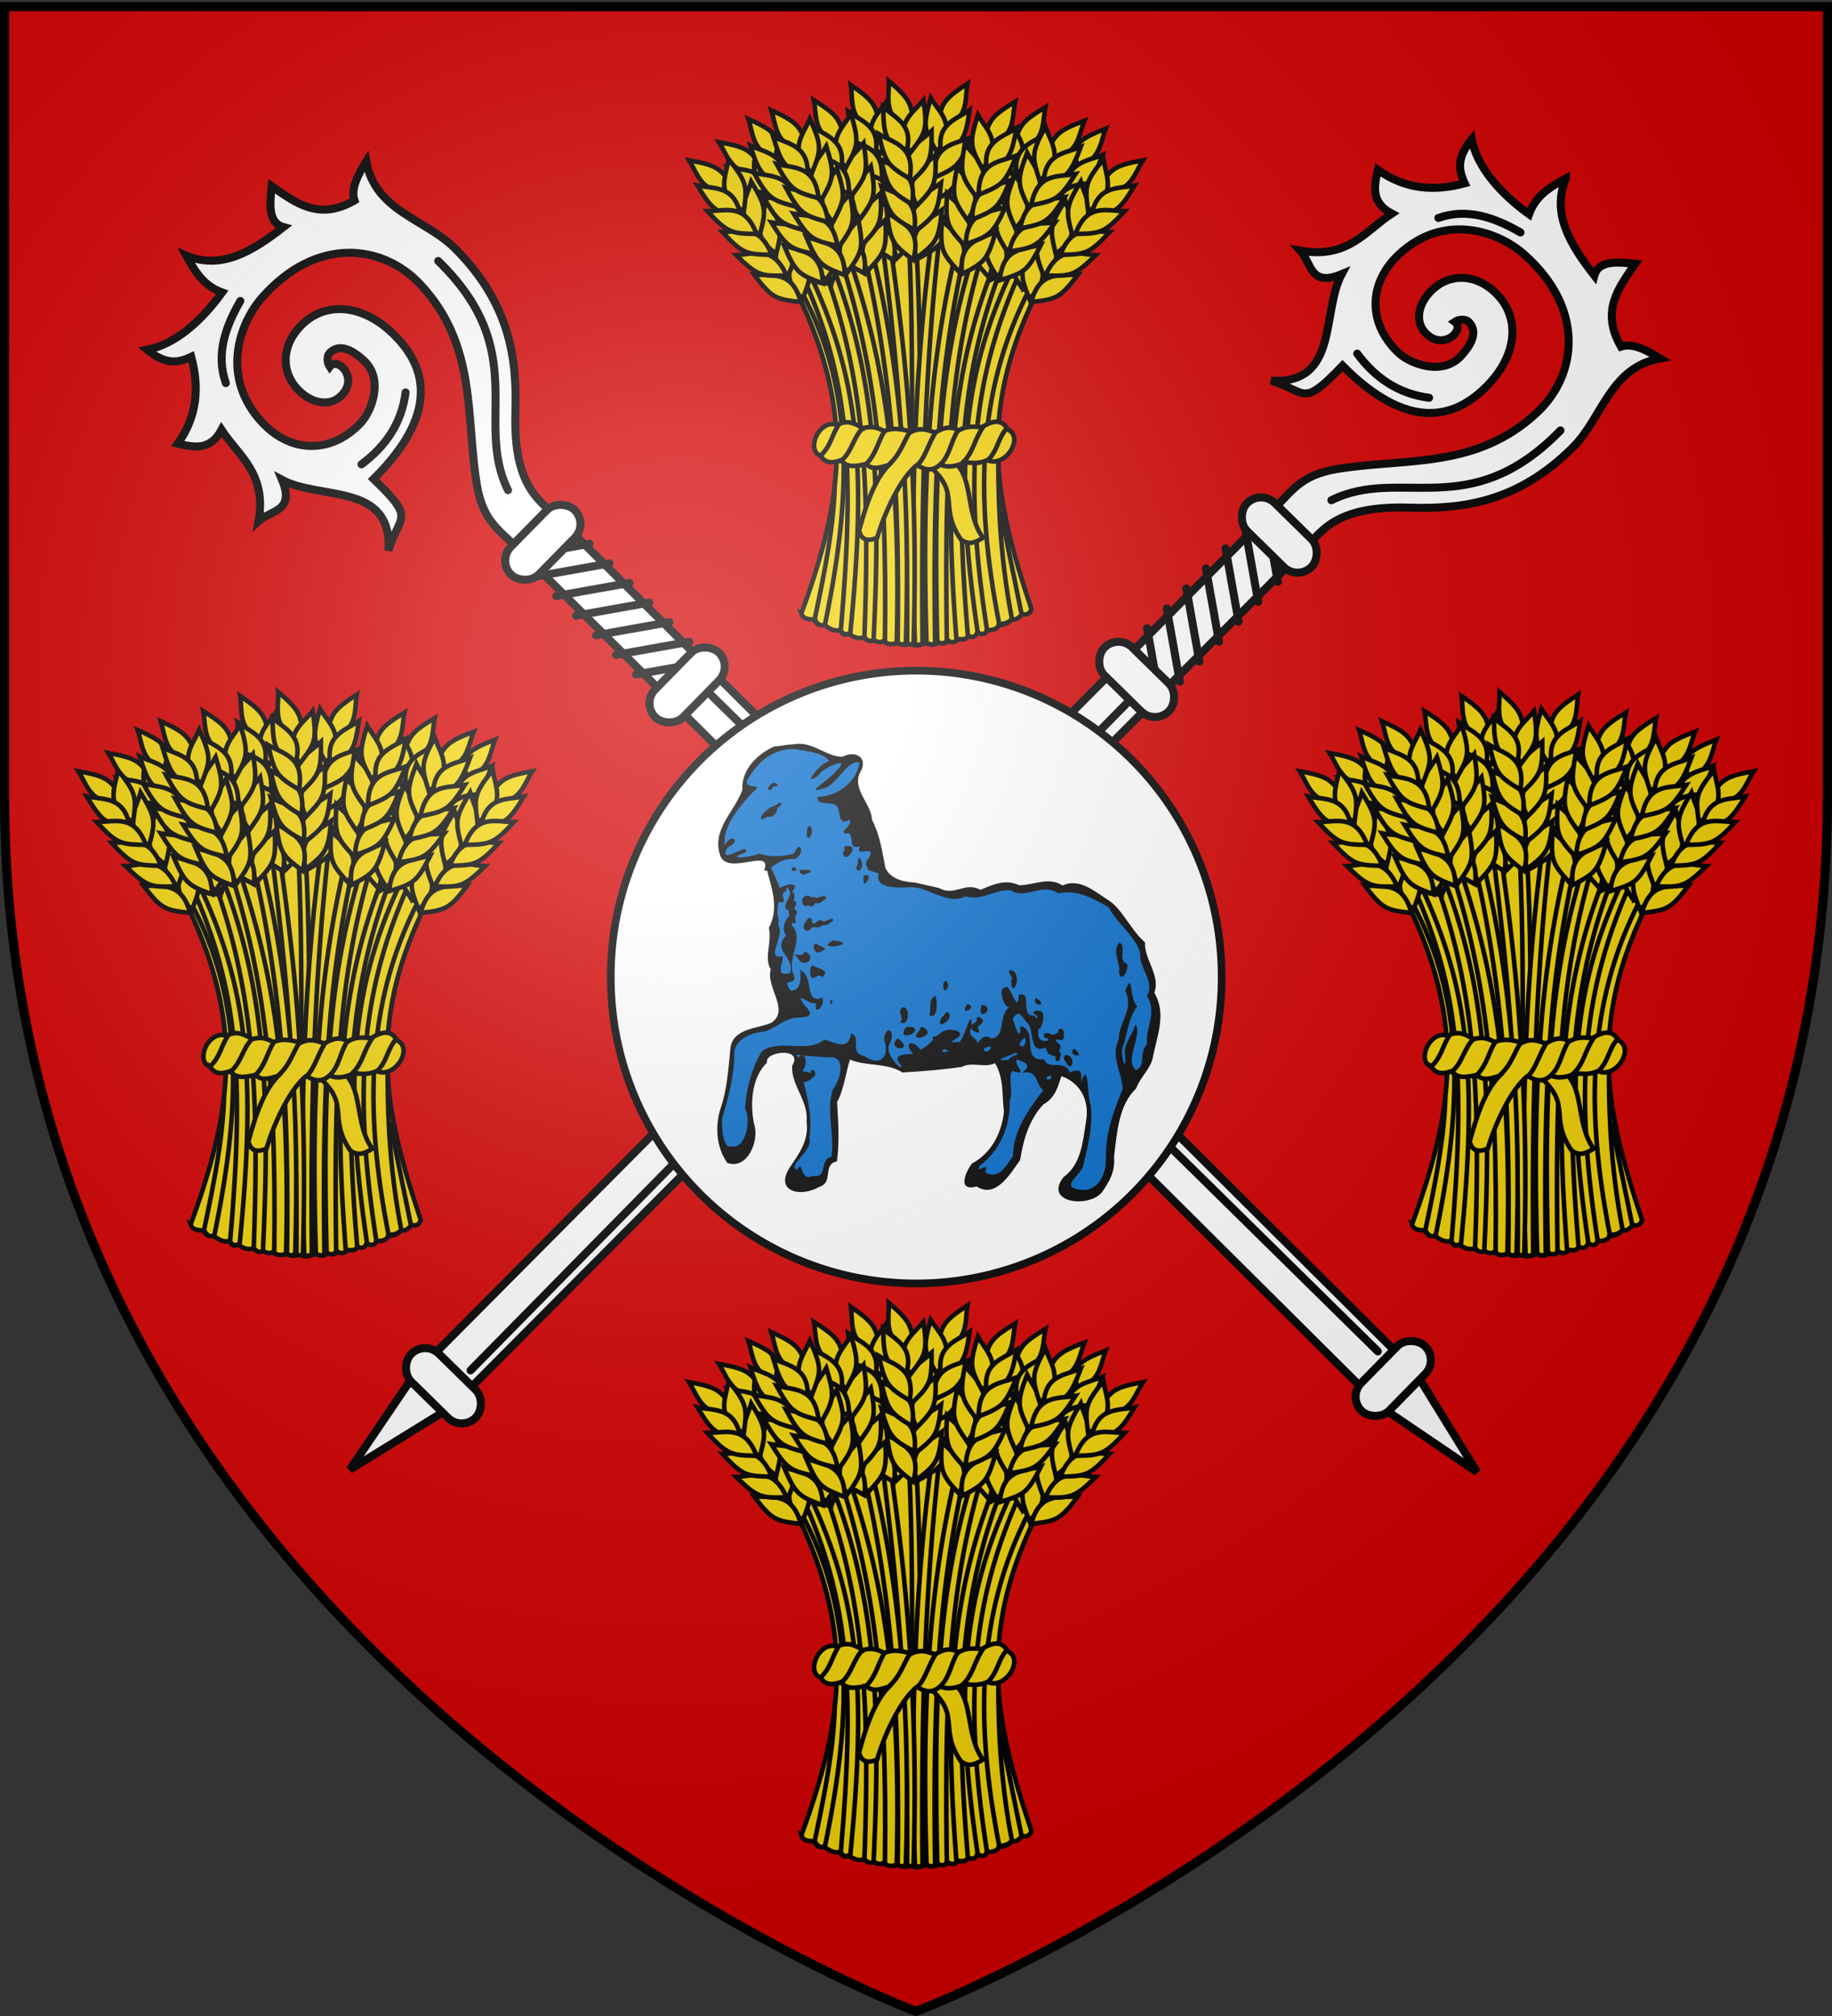 <svg xmlns="http://www.w3.org/2000/svg" xmlns:xlink="http://www.w3.org/1999/xlink" width="600" height="660" version="1.0"><rect width="100%" height="100%" fill="#333333" stroke="none"/><defs><radialGradient xlink:href="#a" id="h" cx="221.445" cy="226.331" r="300" fx="221.445" fy="226.331" gradientTransform="matrix(1.353 0 0 1.349 -77.63 -85.747)" gradientUnits="userSpaceOnUse"/><linearGradient id="a"><stop offset="0" style="stop-color:#fff;stop-opacity:.314"/><stop offset=".19" style="stop-color:#fff;stop-opacity:.251"/><stop offset=".6" style="stop-color:#6b6b6b;stop-opacity:.125"/><stop offset="1" style="stop-color:#000;stop-opacity:.125"/></linearGradient></defs><g style="display:inline"><path d="M300 658.5s298.5-112.32 298.5-397.772V2.176H1.5v258.552C1.5 546.18 300 658.5 300 658.5" style="fill:#d40000;fill-opacity:1;fill-rule:evenodd;stroke:none;stroke-width:1.5;stroke-linecap:butt;stroke-linejoin:miter;stroke-miterlimit:4;stroke-dasharray:none;stroke-opacity:1"/></g><g id="f"><path d="M61.015 83.676c3.098 5.62 5.79 9.916 11.74 12.061-6.499 8.958-15.043 16.928-24.552 18.77 5.996 4.916 10.049 4.37 14.43 2.3 2.64 9.82 2.093 19.363-4.412 28.435 5.348 1.242 10.683 2.343 14.329-4.536 5.637 8.627 14.89 14.283 12.135 29.905 4.109-3.707 12.018-3.143 7.68-13.514 12.513 6.694 36.226.812 34.864 23.128 3.63-11.924 9.164-9.923-4.89-23.404 21.23-21.048 17.842-36.448 6.44-47.498-10.453-10.131-22.87-10.724-30.655-2.23-6.456 7.046-5.748 15.794.234 21.207 4.424 4.004 9.613 4.5 12.88 1.697 6.778-5.816-.597-13.523-3.26-9.937-.926-1.372-.88-3.59-.117-4.403 2.328-2.485 5.969-2.589 11.38 2.445 6.584 6.126 2.428 16.686-1.164 20.447-9.66 10.115-22.805 9.849-32.221-.244-13.61-14.59-7.745-32.206.086-41.028 17.78-20.03 39.39-17.223 51.533-4.376 18.965 20.068 14.95 43.448 18.724 65.927 1.912 11.387 7.074 14.538 12.156 19.59l101.953 101.32 95.443 94.85 86.475 85.97 31.527 21.383-20.589-33.381L281.79 268.042l-.038.04-98.017-97.532c-6.57-6.54-15.692-10.47-14.93-35.635.524-17.308-1.66-35.52-19.887-53.67-9.59-9.55-26.073-12.072-28.964-28.436-2.848 4.607-5.118 9.075-3.862 12.822-11.733 6.778-19.316.718-27.123-4.657-.536 5.568-1.323 11.974 3.87 13.37-10.42 8.11-20.418 14.06-31.824 9.332z" style="fill:#fff;fill-rule:evenodd;stroke:#000;stroke-width:2.622;stroke-linecap:square;stroke-linejoin:miter;stroke-miterlimit:4;stroke-dasharray:none;stroke-opacity:1"/><rect width="29.661" height="12.884" x="-17.192" y="635.317" ry="6.442" style="fill:#fff;stroke:#000;stroke-width:2.622;stroke-miterlimit:4;stroke-dasharray:none;stroke-opacity:1" transform="rotate(-45.527)"/><path d="M166.383 160.472c-11.268-22.685 7.79-45.192-22.856-75.027M73.965 125.42c-3.304-9.388-.222-18.257 4.747-26.892M118.384 152.016c7.992-5.934 13.16-13.516 14.456-23.547M232.538 227.184l218.715 215.224M182.155 195.136l24-4.28M188.692 201.554l24-4.28M195.229 207.972l24-4.28M201.766 214.39l24-4.28M208.303 220.807l24-4.28M175.618 188.718l24-4.279M169.081 182.3l24-4.279" style="fill:none;fill-rule:evenodd;stroke:#000;stroke-width:2.622;stroke-linecap:round;stroke-linejoin:miter;stroke-miterlimit:4;stroke-dasharray:none;stroke-opacity:1"/><rect width="29.661" height="12.884" x="-16.971" y="244.795" ry="6.442" style="fill:#fff;stroke:#000;stroke-width:2.622;stroke-miterlimit:4;stroke-dasharray:none;stroke-opacity:1" transform="rotate(-45.527)"/><rect width="29.661" height="12.884" x="-17.192" y="311.239" ry="6.442" style="fill:#fff;stroke:#000;stroke-width:2.622;stroke-miterlimit:4;stroke-dasharray:none;stroke-opacity:1" transform="rotate(-45.527)"/></g><g id="g"><path d="M262.442 200.881c14.148-38.497 17.784-67.432-2.832-107.905 33.827-33.134 58.804-22.474 81.395 0-21.273 40.913-15.554 69.594-3.185 106.49-.49 1.077-1.076 2.032-3.015 1.608-1.017 1.086-2.04 2.087-3.37 1.664-1.127 1.288-2.605 1.901-4.375 1.942-.315 1.128-1.583 1.733-4.193 1.62-.455 1.673-2.208.831-2.888.976-.61 1.514-1.758 1.383-3.016.891-.535 1.391-1.64 1.383-2.993.755-.966 1.724-2.733 1.493-3.541.723-.647 1.301-1.73.976-2.862.447-1.71 1.616-3.02.8-4.412.446-1.676.739-3.371 1.173-5.205.142-1.348.743-2.694.479-4.04-.176q-2.258.813-4.765-.528c-1.032.548-2.064.113-3.098-.53-1.063.661-2.128-.018-3.194-.695-2.051.537-3.512-.323-4.924-1.367-2.124 1.276-2.133-.85-3.1-1.04-2.38.414-3.864-1.153-5.395-2.128-1.556 1.198-2.236-.748-3.078-1.39-1.876-.113-3.377-.272-3.914-1.945z" style="fill:#f2d207;fill-opacity:1;fill-rule:evenodd;stroke:#000;stroke-width:1.5;stroke-linecap:butt;stroke-linejoin:miter;stroke-miterlimit:4;stroke-dasharray:none;stroke-opacity:1"/><path d="M299.465 71.957q-1.049.037-2.11.134c2.553 46.371.727 92.468.48 138.588q1.411.02 2.825-.022c-.339-46.377 2.171-91.362-1.05-138.7-.048.002-.096-.001-.145 0z" style="fill:#f2d207;fill-opacity:1;fill-rule:evenodd;stroke:#000;stroke-width:1.5;stroke-linecap:butt;stroke-linejoin:miter;stroke-miterlimit:4;stroke-dasharray:none;stroke-opacity:1"/><path d="M305.907 72.292c-5.834 42.382-7.904 85.138-6.263 138.387.833.634 1.667.473 2.5-.078-.538-52.567 1.127-95.339 6.12-137.907a39 39 0 0 0-2.357-.402zM320.745 77.272c-12.687 37.02-15.261 71.868-13.766 132.894 1.558.733 2.555.508 3.126-.458-.874-60.532 1.321-94.084 12.963-131.141a59 59 0 0 0-2.323-1.295z" style="fill:#f2d207;fill-opacity:1;fill-rule:evenodd;stroke:#000;stroke-width:1.5;stroke-linecap:butt;stroke-linejoin:miter;stroke-miterlimit:4;stroke-dasharray:none;stroke-opacity:1"/><path d="M332.826 85.511c-16.552 33.781-21.102 64.753-12.592 121.626 1.344.57 2.634.859 2.992-1.143-8.473-54.28-3.537-85.362 11.654-118.741a102 102 0 0 0-2.054-1.742zM290.522 73.308c-.762.203-1.528.442-2.3.692 5.656 42.156 9.351 84.748 8.854 136.657.755.137 1.666.66 2.121.022 1.628-52.975-2.242-95.323-8.675-137.37z" style="fill:#f2d207;fill-opacity:1;fill-rule:evenodd;stroke:#000;stroke-width:1.5;stroke-linecap:butt;stroke-linejoin:miter;stroke-miterlimit:4;stroke-dasharray:none;stroke-opacity:1"/><path d="M276.41 79.538c-.755.462-1.513.955-2.278 1.463 12.007 36.214 16.525 69.838 15.687 129.064 1.009 1.117 3.029.935 3.872.2 1.457-59.921-4.327-94.491-17.28-130.727z" style="fill:#f2d207;fill-opacity:1;fill-rule:evenodd;stroke:#000;stroke-width:1.5;stroke-linecap:butt;stroke-linejoin:miter;stroke-miterlimit:4;stroke-dasharray:none;stroke-opacity:1"/><path d="M264.575 88.37c-.612.536-1.223 1.086-1.842 1.652 15.234 33.51 17.368 62.28 12.64 116.33.8 1.68 1.72 1.339 3.122.941 5.398-54.846 2.896-84.014-13.92-118.924zM283.913 75.62c-.82.354-1.648.74-2.479 1.15 10.658 42.689 13.26 82.253 12.56 133.742 1.957.994 2.147.222 2.696-.19 1.37-45.967-.946-90.8-12.777-134.703z" style="fill:#f2d207;fill-opacity:1;fill-rule:evenodd;stroke:#000;stroke-width:1.5;stroke-linecap:butt;stroke-linejoin:miter;stroke-miterlimit:4;stroke-dasharray:none;stroke-opacity:1"/><path d="M260.567 92.054q-.478.457-.96.927c12.556 24.65 16.12 45.014 13.789 65.872q-.001.016 0 .033c-.395 13.641-3.155 27.655-6.571 43.822.64 1.153 1.246 2.346 3.334 1.892 9.625-46.278 9.129-80.222-9.592-112.546z" style="fill:#f2d207;fill-opacity:1;fill-rule:evenodd;stroke:#000;stroke-width:1.5;stroke-linecap:butt;stroke-linejoin:miter;stroke-miterlimit:4;stroke-dasharray:none;stroke-opacity:1"/><path d="M271.107 83.122a89 89 0 0 0-2.334 1.764c14.388 37.71 16.178 72.497 14.328 123.681.917 1.182 1.889 1.672 3.011.884 2.516-52.118.623-88.459-15.005-126.329zM315.085 74.67c-11.955 44.236-12.986 89.73-11.63 135.886 1.124.365 2.313.864 2.802-.245-.712-51.972.708-91.543 11.34-134.58a48 48 0 0 0-2.512-1.06z" style="fill:#f2d207;fill-opacity:1;fill-rule:evenodd;stroke:#000;stroke-width:1.5;stroke-linecap:butt;stroke-linejoin:miter;stroke-miterlimit:4;stroke-dasharray:none;stroke-opacity:1"/><use xlink:href="#b" width="420" height="521" transform="rotate(-22.92 283.662 181.655)"/><path d="M327.78 81.637c-16.538 38.07-18.632 74.552-14.549 127.446 1.676.338 3.22.435 3.763-.927-4.505-53.5-2.49-87.846 12.828-125.023a79 79 0 0 0-2.043-1.496z" style="fill:#f2d207;fill-opacity:1;fill-rule:evenodd;stroke:#000;stroke-width:1.5;stroke-linecap:butt;stroke-linejoin:miter;stroke-miterlimit:4;stroke-dasharray:none;stroke-opacity:1"/><path d="M339.1 91.116c-19.34 34.57-20.018 71.583-11.844 113.15 2.277.136 3.61-.965 4.169-1.655-3.5-17.955-4.472-34.959-4.461-50.647v-.078c-1.073-18.215 2.534-36.767 14.045-58.905-.633-.63-1.272-1.255-1.909-1.865z" style="fill:#f2d207;fill-opacity:1;fill-rule:evenodd;stroke:#000;stroke-width:1.5;stroke-linecap:butt;stroke-linejoin:miter;stroke-miterlimit:4;stroke-dasharray:none;stroke-opacity:1"/><path d="M224.363 356.416c28.321 24.819 7.443 36.418 28.073 66.543 6.399 4.91 12.114 3.68 20.275-1.56-16.945-23.259-7.566-56.525-28.593-71.569z" style="fill:#f2d207;fill-rule:evenodd;stroke:#000;stroke-width:4.198;stroke-linecap:butt;stroke-linejoin:miter;stroke-miterlimit:4;stroke-dasharray:none;stroke-opacity:1" transform="translate(224.576 25.619)scale(.357)"/><path d="M284.281 316.906a230 230 0 0 1-12.156 2.906c-7.055.217-13.57-1.955-22.437 3.625-6.789.782-13.622 1.283-20.47 1.563-6.932-2.015-13.3-5.75-23.843.063-7.83-.255-15.678-.774-23.562-1.5-5.854-3.356-12.243-5.058-19.97-2.25a645 645 0 0 1-23.53-3.594c-16.252-5.052-28.554 24.13-14.157 28.594a15.5 15.5 0 0 0 9.563 3.28c3.274.628 6.548 1.203 9.812 1.72 4.995 5.946 13.14 4.367 21.25 2.625a368 368 0 0 0 21.094 1.312c-15.14 15.514-22.74 45.343-26.798 59.406 2.616 12.517 13.34 8.052 16.619 6.608 3.84-13.805 17.745-50.388 35.563-65.889 7.831-.171 14.593-.532 22.397-1.031 7.003 3.074 14.337 1.375 21.781-1.719 7.249-.67 14.513-1.418 21.75-2.219 16.47 6.536 32.857-20.41 19.032-27.906-2.901-3.424-7.162-5.594-11.938-5.594z" style="fill:#f2d207;fill-rule:evenodd;stroke:#000;stroke-width:4.198;stroke-linecap:butt;stroke-linejoin:miter;stroke-miterlimit:4;stroke-dasharray:none;stroke-opacity:1" transform="translate(224.576 25.619)scale(.357)"/><path d="M140.897 316.92c-6.985 9.719-7.1 19.437-17.032 29.156 4.12 7.416 11.433 7.167 20.157 3.531 8.64-8.486 9.81-19.947 18.4-28.875-6.369-3.42-12.478-7.534-21.525-3.812zm41.505 6.585c-6.171 9.922-7.421 20.584-16.667 30.261 5.45 5.987 12.875 3.078 20.108 1.04 11.34-9.855 13.426-20.636 20.133-30.955-7.571-1.833-15.104-3.901-23.574-.346zm47.051 1.04c-6.773 10.18-9.748 23.655-17.014 30.261 7.107 4.553 13.97 5.94 21.076-.609 8.98-8.24 9.638-21.403 16.393-31.385-6.818-4.163-13.636-2.386-20.455 1.733zm43.901-5.546c-8.901 12.631-9.084 23.156-18.4 32.688 8.04 1.724 15.792 1.723 22.911-2.08 8.96-9.653 8.522-19.491 16.75-28.718-3.869-6.262-10.023-8.524-21.26-1.89z" style="color:#000;fill:#f2d207;fill-opacity:1;fill-rule:nonzero;stroke:#000;stroke-width:4.198;stroke-linecap:butt;stroke-linejoin:miter;marker:none;marker-start:none;marker-mid:none;marker-end:none;stroke-miterlimit:4;stroke-dasharray:none;stroke-dashoffset:0;stroke-opacity:1;visibility:visible;display:inline;overflow:visible" transform="translate(224.576 25.619)scale(.357)"/><g id="e" transform="translate(310.381 19.315)scale(.357)"><path id="c" d="M-107.9 153.528c-6.047 14.95-20.346 28.924 2.347 49.697 8.354-21.616 9.231-24.785-2.347-49.697z" style="fill:#f2d207;fill-opacity:1;fill-rule:evenodd;stroke:#000;stroke-width:4.198;stroke-linecap:butt;stroke-linejoin:miter;stroke-miterlimit:4;stroke-dasharray:none;stroke-opacity:1"/><use xlink:href="#c" width="1" height="1" transform="translate(-13.234 -21.076)"/><use xlink:href="#c" width="1" height="1" transform="rotate(-7.449 -434.778 368.858)"/><use xlink:href="#c" width="1" height="1" transform="rotate(-6.241 -660.113 536.059)"/><use xlink:href="#c" width="1" height="1" transform="rotate(-54.671 -233.656 213.454)"/><use xlink:href="#c" width="1" height="1" transform="rotate(-13.698 -466.834 387.735)"/><use xlink:href="#c" id="d" width="1" height="1" x="0" y="0" transform="scale(-1 1)rotate(62.201 -1.576 381.202)"/><use xlink:href="#d" width="1" height="1" transform="rotate(-8.521 -277.605 281.744)"/><use xlink:href="#d" width="1" height="1" transform="rotate(-5.587 -564.665 459.296)"/><use xlink:href="#d" width="1" height="1" transform="rotate(6.231 573.913 -336.893)"/><use xlink:href="#d" width="1" height="1" transform="rotate(-5.608 -765.047 588.738)"/></g><use xlink:href="#e" width="1" height="1" transform="rotate(24.462 300.188 136.794)"/><use xlink:href="#e" width="1" height="1" transform="rotate(30.461 300.01 138.662)"/><use xlink:href="#e" width="1" height="1" transform="translate(-9.806 5.954)"/><use xlink:href="#e" width="1" height="1" transform="rotate(13.871 271.318 82.23)"/><use xlink:href="#e" width="1" height="1" transform="rotate(21.978 286.42 119.667)"/><use xlink:href="#b" width="1" height="1" transform="rotate(-11.119 314.979 109.815)"/><use xlink:href="#e" id="b" width="1" height="1" x="0" y="0" transform="matrix(-1 0 0 1 609.806 5.954)"/><use xlink:href="#b" width="1" height="1" transform="rotate(-20.888 311.128 130.385)"/><use xlink:href="#b" width="1" height="1" transform="rotate(-10.301 292.883 152.233)"/><use xlink:href="#b" width="1" height="1" transform="rotate(-21.112 301.876 155.163)"/><use xlink:href="#e" width="1" height="1" transform="rotate(14.21 285.887 109.984)"/><path d="m327.718 167.454 6.829 33.446" style="fill:none;fill-rule:evenodd;stroke:#000;stroke-width:1.5;stroke-linecap:butt;stroke-linejoin:miter;stroke-miterlimit:4;stroke-dasharray:none;stroke-opacity:1"/></g><use xlink:href="#f" width="600" height="660" transform="rotate(90 299.564 296.95)"/><path d="M416.133 309.441a85.779 84.715 0 1 1-171.557 0 85.779 84.715 0 1 1 171.557 0" style="opacity:1;fill:#fff;fill-opacity:1;fill-rule:evenodd;stroke:#000;stroke-width:2.131;stroke-linecap:round;stroke-linejoin:round;stroke-miterlimit:4;stroke-dasharray:none;stroke-dashoffset:0;stroke-opacity:1" transform="matrix(1.166 0 0 1.18 -85.124 -45.272)"/><path d="M717.938-224c-.325-.004-.641.018-.97.031q-1.049.043-2.124.219c-4.432.17-8.76 1.181-13.157 1.5-10.928 4.85-21.099 15.005-20.343 27.781-4.984 13.784-19.698 25.428-14.25 41.656 4.363 13.895 34.42-5.595 28.093 9.938h1.97c3.162 11.922 7.715 24.084 1.17 36.629 2.162 8.952-3.387 19.122 1.173 26.433-3.254 11.823 12.683 26.41.125 34.344-9.154 3.762-24.89 3.516-25.937 16.688-1.344 12.942-2.069 25.991-6.407 38.375-3.524 11.228-2.494 24.653 4.407 34.375 12.947 4.718 20.678-14.261 17.218-24.656-2.755-13.21-1.661-29.82 8.188-39.47-1.722-7.345 23.655-10.005 16.093 2.063-.772 12.615 10.666 22.394 9.22 35.625 1.77 11.846-4.884 20.82-11.063 29.875-9.066 14.77 6.925 18.966 19.312 11.875 9.304-2.863 1.635-14.332 11.188-16.25 1.676-12.466.918-25.321.093-37.906 4.57-8.131 6.155-21.954 8.344-27.187 9.699 4.344 23.944 1.922 33.469 8.25 12.905-.785 26.54-1.8 38.094-3.626 6.321-3.392 14.938.905 21.093-2.343 5.875 9.795 4.348 20.189 5.75 31-1.408 13.66-8.093 26.671-20.5 33.187-4.237 5.64-9.493 18.086 3.063 14.657 12.298 8.057 21.666-8.417 27.75-16.844 2.036-12.73 5.683-25.909 14.938-35.656 7.452-3.917 9.483-11.884 11.5-18.063 12.506 4.509 18.07 15.953 15.75 29.031-2.122 13.055-3.017 27.333-14.47 35.625-12.65 16.338 15.851 19.858 24.5 9.813 4.811-6.893 8.724-13.253 7.876-22.969 1.898-14.811 2.815-32.959 14.093-43.5 2.818-7.867 9.898-12.895 10.97-21.187 2.779-13.162 8.461-27.272.718-40.032 4.065-11.461-6.467-20.965-5.969-32.312-9.024-7.702-14.084-20.636-23-26.688-8.782-5.453-18.702-14.828-29.718-9.625-8.696-5.957-18.456-.126-27.875-.219-8.755-4.262-17.312-.085-24.688 2.97-9.873-5.518-16.43 4.442-26.312-1.126-5.149-1.171-10.29-2.36-15.438-3.531-8.978-.443-15.908-2.934-19-9.264-2.165-10.895-3.432-20.932-8.594-30.892-.4-10.14-12.485-19.014-7.906-29.688 6.124-9.925-2.573-15.02-10.906-10.594-9.126.237-17.474-8.184-27.532-8.312" style="fill:#000;fill-opacity:1;fill-rule:nonzero;stroke:none;stroke-width:1.327;stroke-linecap:round;stroke-linejoin:miter;stroke-miterlimit:3.864;stroke-dasharray:none" transform="matrix(.512 0 0 .512 -105.723 358.184)"/><path d="M714-220.656c-12.335.059-21.667 7.128-28 17.531-7.215 9.667 10.547 3.703 2.594 9.5-7.016 7.502-19.868 21.273-18.532 34.469 4.624-8.421 10.915-2.293 2.063 1.187-7.807 13.378 15.563-4.667 10.969 3.594-13.672 4.627 3.897 3.12 9.062.625 7.751 2.427 14.845 1.83 22.344-.031 4.061-10.084 7.469.515.25 3.5-7.539-.442-11.305 2.844-15.125 5.5l3.656 7.906L705-132.75c-1.483 3.036 7.376-4.133 10.063-.031-.8 2.174-1.466 3.185-2.032 3.531 1.099.032.639.562 1.657 1.063v2.812c.023.517-.594.546-.594 1.063 0 .775 1.781.762 1.781 2.312 0 .775-1.187 2.827-1.187 3.344 0 1.033 1.562.785 1.562 2.594 0 .516-1.187 2.858-1.187 3.374 0 .776.43 1.265.406 1.782v1.562c-.215 0-.304.25-.782.25-.556 0-1.005-.225-1.406-.594-.105.517-.215 1.075-.375 1.688 8.386 8.246-3.12 20.463 1.063 31.281 3.462 8.54-8.775 1.275-1.625 10.594 6.833.16 6.499-8.49 6-13.156 9.203 3.489 2.254 22.316 14.187 17.656 2.06 5.273-6.054 12.372-3.812 3.25-3.618 2.36-14.508-8.448-8.188.781 5.56 5.933 5.836 8.135-2.093 8.532-10.31.273-13.584 5.82-22.657 9.062-9.234.74-20.865 5.262-19.562 16.531-.545 13.369-3.992 26.455-7.875 39.125-.154 7.845.896 19.983 6.562 17.688 7.648 2.1 12.71-16.032 8.125-24.094.861-12.73 4.598-27.09 11.094-36.937 12.033-7.614 28.798 1.769 39.625-7.157 6.47 1.546 15.63 7.614 17.156-3.968 7.428 2.816-2.15 12.15 8.75 14.562 10.483 7.255 15.878-.208 12.438-10.25.105-9.658 7.931-7.354 3.562 2.063-4.257 7.05 9.495 19.245 7.219 14.093-6.912-8.045 4.362-6.883 7.656-7.375-6.808-8.147.694-8.996 4.532-2.593 3.52-1.587 6.032-4.073 8.343-6.438-.11-.524-.317-1.083-.625-1.75.925-.167 2.211-.532 3.157-.781 3.323-3.102 6.888-5.132 13.25-2.907 6.661 4.144-12.298 7.695 1.093 6.876 3.594-3.335 7.805-22.766 7.625-10.72.686-1.045 2.35-1.32 3.282-2.53v-1.813c0-.517.96-1.031 1.437-1.031.716 0 2.625 1.56 2.625 2.593 0 1.55-3.344 3.617-3.344 3.876 0 .516.938 2.327.938 2.843 0 .517-.219.242-.219.5-.239.259-.241.281-.719.282-.83 0-3.482-1.176-4.156-2.844-3.249 5.948 6.094 6.88 3.219 10.281 3.4-3.258 4.656-6.776 9.937-3.656 9.244-1.659 3.935-13.972 10.969-19.906-4.239-1.058-6.696-13.261-2.312-12.594 2.444-4.541 8.36 18.894 8.53 4.594 9.099-2.759.509 13.244 9.438 13.218 1.066.53 1.78 1.232 2.282 2.032.149-.42.28-.792.28-.97 0-.516-.25-.49-.25-.75-.715-.774-2.155-1.051-2.155-2.343.537-.969 1.08-1.075 1.718-1.062.213.004.45.03.688.03 3.341 0 3.812 1.542 3.812 4.126 0 2.583-.951 4.666-1.906 7.25h-.969c-.092-.14-.164-.245-.25-.375-.25 4.487-1.13 8.843 5.782 8.25.075-.382.258-.769.437-1.157-1.193-1.033-2.844-.535-2.844-2.343 0-1.292 1.66-1.532 2.375-1.532 1.194 0 2.16 1.032 2.875 1.032.478 0 1.91-.273 2.625-.532.478-.258 1.168-.764 1.407-1.28 0-.26.01-1.047.25-1.563 0 0 .49-.5.968-.5 1.194 0 2.375 1.537 2.375 2.312v3.875c-.716.775-1.429 1.313-1.906 1.313s-1.898-.532-2.375-.532-.491.523-.969.782c.955 1.292 3.094 2.058 3.094 4.125 0 .516-.719 1.546-.719 2.062 0 .517.969 2.327.969 2.844s-.73 2.333-.969 3.625c-.477.258-.929.531-1.406.531-.955 0-1.219-1.835-1.219-2.093 0-.517.25-.765.25-1.282-.716 0-1.897.275-2.375-.5-.162-.175-.309-.393-.468-.625-.662 1.028-2.031.27-3.657-4.375-11.152 5-6.895-12.084-11.875-15.906-3.105-3.548-5.092-9.115-9.156-2.437 1.317 3.74 4.98 16.52 5 4.687 11.819 2.493-.241 22.823 15.063 21.219 2.646 7.555 13.056-.39 16.53 8.437 7.997-3.306 7.618.3 7.095 6.469 5.22-15.44 3.848 9.398 6.187 14.25 1.585 12.637-1.557 25.808-4.531 37.906-.48 6.766-16.202 14.401-2.375 16.344 11.389 1.776 16.77-9.754 16.718-19.312-.69-15.677 4.836-30.953 10.75-45.063-.713-10.983-7.911-20.736-2.625-31.5.282-12.07 9.932-19.34 4.282-31.062 4.994-14.387 2.458 5.808 7.656 9.593-5.243 6.803-6.183 15.623-8.5 23.938-3.886 6.424 2.509 21.475.469 6.312-.343-6.561 5.087-12.133 6.812-18.625 4.865 6.998-7.696 23.42.5 29.219 6.568-3.42 1.448-10.304 6.907-16.531-1.085-10.038 6.693-20.374 0-30.75 5.374-9.72-5.369-17.75-4.282-27.406-3.142-11.078-14.834-18.94-20.062-29.188-10.129-6.008-20.612-11.714-32.469-9.031-10.085-7.323-20.912 4.235-30.312-2.031-10.249-.765-18.628 7.107-29.063 3.812-11.441 6.209-23.982-6.562-35.844-5.75-7.65.422-22.546.854-19.5-8.781L762-143.25c-1.455-2.455-2.424-5.15-.062-7.281 6.28-10.159-9.42.296-5.313-7.969-7.529 2.246-3.745-3.972-6.844-8.25-9.811.82 3.167-4.99.063-8.687-6.757 4.128-6.119-4.016-6.969-6.344-1.566-7.455-14.248-1.051-13.406-8.281 12.416-.281 24.789-9.03 26.812-21.813-6.744-2.765-13.951 12.778-21.312 15.938-16.49 5.252 2.16-4.718 5.875-10.25 11.714-10.639-7.545-2.966-10.5 2.062-11.644 9.026.216-7.542 6.281-8.562-1.516-5.176-15.383-7.018-22.625-7.97m-12.75 21.625c.12 0 2.531.248 2.531 1.281 0 .517-.254.773-.468 1.031-.812 0-1.573-.258-2.313 0-.334.775-.887 2.344-1.937 2.344-.406 0-1.157-.28-1.157-1.312 0-.776 1.973-2.836 2.594-3.094.215-.259.249-.25.75-.25m4.156 12.656c.502 0 .907.515.907 1.031 0 .775-2.115 2.077-2.688 2.594.215 1.55-1.057 3.873-2.656 4.906-1.241.775-2.789.265-4.125.781-.86.259-2.18 1.282-2.657 1.282-.143 0-.968.002-.968-1.031 0-1.809 5.166-5.953 5.906-6.47 1.122-.516 2.389-.764 3.344-1.28.978-.517 2.46-1.813 2.937-1.813m19.157 15c4.238 3.385-2.958 12.965-1.875 3.344.145-1.13.268-3.204 1.875-3.344m24.562 12.719c7.71-.002-3.124 12.738-3.375 3.844 2.284-.628-.783-3.117 1.563-3.657a10.5 10.5 0 0 1 1.812-.187m6.813 7.375c4.585 4.354.201 11.708-1.97 6.5 1.839-1.754.75-4.472 1.97-6.5m-41.625 6c5.371 3.393-5.382 3.474 0 0m5.562 1.906c4.43-.165 8.963.631.656 3.031-1.45.051-2.732-1.487-2.5-2.906a28 28 0 0 1 1.844-.125m40.688 3.281c.93 0 1.593.788 1.593 1.563 0 1.033-1.627 3.875-2.343 3.875-.502 0-.778-.265-.97-.781v-3.344c0-1.034 1.6-1.313 1.72-1.313m-50.532 7.844c-.251.057-.47.732-.718 2.563-5.815 1.793 3.026 8.281-4.782 6.812-2.083 10.745 1.147 9.683-.343 14.375 4.998 7.147-8.92 22.702 3.03 20.375.155 4.758-5.242 13.698 4.75 10.625 3.014-10.581-12.006-14.158-2.53-24-3.584-3.814-.44-10.54 2-12.469-.362-1.842-.458-3.542-.5-3.656-.287-.258-.924-.242-1.282-.5-.406-.258-.843-1.296-.843-1.812 0-2.326 1.944-4.377 2.875-7.22.119-.258-.107-1.045.156-1.562.146-.226.287-.36.437-.437-1.058-.471-1.71-3.216-2.25-3.094m13.157 5.344c1.097 0 .632.256 2.375 1.031.548.258 1.177-.25 1.75-.25.596.258 1.24.75 1.718.75.501 0 1.549-.75 2.313-.75.573-.258 1.741-.54 2.218-.281H735c.024.516-.214 1.037-.5 1.812-2.602 1.034-2.605 2.594-4.562 2.594-.478 0-.804-.25-1.282-.25-1.122 0-1.544 2.313-3.406 2.313-.501 0-1.304-.782-1.781-.782-.502 0-.96.531-1.438.531-1.241 0-2.468-1.293-2.468-2.843 0-2.326 1.357-3.875 3.625-3.875m1.187 14.219c1.695 0 1.697 2.568 1.625 3.343.525.259 1.186.25 1.688.25.572 0 1.757-2.062 3.5-2.062.5 0 1.79.781 2.625.781l4.687-1.812c.31 0 .487.25.75.25.048.258.25.014.25.53 0 1.034-2.24 1.805-2.406 2.063-.215 0-.547.773-1 1.031-1.122.259-2.55.015-3.719.532-1.768 1.327-3.681 1.278-5.781 1.031-1.313 0-1.615 2.313-3.5 2.313-1.576 0-2.563-1.302-2.563-2.594 0-1.55 2.555-5.656 3.844-5.656M739.25-98.22c19.546 1.845-12.911 7.483 0 0m183.344 1.281c5.099 3.065-1.831 10.738 5.093 13.97.365 6.762-6.032 12.549-5.187 2.812-.328-4.563-4.428-12.503.094-16.781m-193.907.5c1.58 2.57 9.561 2.676 2.594 5.438-3.313 2.529-6.28-4.526-2.593-5.437M721.876-91c7.85 4.074-1.954 11.54-5.312 3.469-5.584-3.802 4.134.685 4.156-3.094zm4.688 8.781c2.765 1.947 11.701 3.11 5.656 7.531-2.414-4.111-7.264 5.489-7.532-3.656.154-1.233.038-3.667 1.875-3.875m126.343 2.844c8.524 1.451.967 20.606.344 6.844 2.583-2.45-3.778-5.264-.344-6.844m-41.312 6.969c4.204 3.655-2.755 10.685-1.594 1.531l.594-1.062zm-6.657 9.562c1.146 2.906 1.785 15.527-4.03 12.407 1.508-3.648-.828-10.617 4.03-12.407m63.97 1.313c9.44 5.18-2.566 6.355 0 0m-130.126.593c.31 1.047.16 1.854-.125 2.407-.027.073-.063.123-.093.187-.005.008.004.024 0 .032-.335.697-.826.896-.97.5-.345-.226-.29-1.184 1.188-3.126m86.688 3.282c7.335 2.635-6.496 8.141 0 0m9.781.5c8.502 2.539-4.242 11.565-.969.843l.375-.593zm-50.844 1.562c4.85.732 3.227 13.083-2.156 9.563 3.257-2.474-3.14-7.569 2.156-9.563M812.5-52.5a1.5 1.5 0 0 1 .313 0c5.26 5.013-9.791 12.86-3.594 3.094 1.486-.502 1.747-2.963 3.281-3.094M788.313-43c6.942.072 2.712 6.502-3.657 5.125-.726-1.658.403-4.432 2.125-5.062a14 14 0 0 1 1.532-.063m8.03.063c12.047 5.523-11.138 11.093-1.405 2.062-.226-.889.393-2.096 1.406-2.062m65.782 6.78c-8.647 6.486 2.332 8.663 0 0m-81.375.438c12.272 9.107-8.536 8.076 0 0m59.656 5.25c-9.773 1.028-1.268 6.603 0 0M893.72-29c8.8 7.358-5.818 4.065 0 0m-83.094.344c-5.753 3.09 7.376 1.516 0 0m45.063 2.312c-5.325 2.68-15.693 5.623-3.907 4.438-.538-1.819 9.42-3.95 3.907-4.438m33.03 1.219c6.957 1.5 3.003 12.793-.843 3.875-1.442-1.004-.973-3.84.844-3.875m-171.218.031c-.365-.014-.871.042-1.5.157l-.312-.032c1.032 2.681 4.364-.025 1.812-.125m2.25.25c-.182.02-.359.048-.562.125 2.449.753 1.839-.267.562-.125m1.188.282c2.822 6.576-1.314 8.317-.813 10.187 2.219-.108 3.935.408 4.938 1.219-.012-.094-.032-.217-.032-.281 0-1.034.485-2.063 1.344-2.063.907 0 1.594 2.054 1.594 2.313 0 1.033-.69 2.585-1.907 2.843-.059-.095-.101-.21-.156-.312-.433 1.24-2.069 2.477-5.312 3.156 2.939 11.606 5.49 23.463 3.5 35.469 3.05 8.329-14.436 17.41-7.75 20.562 4.115-8.198 1.133 7.961 10.218 3.782 9.671 1.83 3.867-10.793 11.782-12.157 2.22-14.324-3.642-29.701.937-43.187 5.187-6.568 8.909-22.556-3.562-20.438zm136.156 2.5c-2.994 2.63 8.088 10.966-2.938 7.28-3.265 3.579.742 12.75-1.812 19.032.6 15.786-6.287 32.136-19.125 41.5-3.6 6.486 7.004-3.796 3.375 4.125 8.904 5.7 14.196-5.121 17.906-10.375.02-16.245 10.04-29.721 19.344-42.062-5.159-3.498-3.134-13.492-13.594-11 5.386-4.405 4.3-6.008-3.156-8.5m21.468 10.093c-7.063 2.189 2.198 4.718 0 0" style="fill:#0169c9;fill-opacity:1;fill-rule:evenodd;stroke:none;stroke-width:1.327;stroke-linecap:round;stroke-linejoin:miter;stroke-miterlimit:3.864;stroke-dasharray:none" transform="matrix(.512 0 0 .512 -105.723 358.184)"/><use xlink:href="#g" width="600" height="660" transform="translate(0 400)"/><use xlink:href="#g" width="600" height="660" transform="translate(-200 200)"/><use xlink:href="#g" width="600" height="660" transform="translate(200 200)"/><path d="M300 658.5s298.5-112.32 298.5-397.772V2.176H1.5v258.552C1.5 546.18 300 658.5 300 658.5" style="opacity:1;fill:url(#h);fill-opacity:1;fill-rule:evenodd;stroke:none;stroke-width:1px;stroke-linecap:butt;stroke-linejoin:miter;stroke-opacity:1"/><path d="M300 658.5S1.5 546.18 1.5 260.728V2.176h597v258.552C598.5 546.18 300 658.5 300 658.5z" style="opacity:1;fill:none;fill-opacity:1;fill-rule:evenodd;stroke:#000;stroke-width:3;stroke-linecap:butt;stroke-linejoin:miter;stroke-miterlimit:4;stroke-dasharray:none;stroke-opacity:1"/></svg>